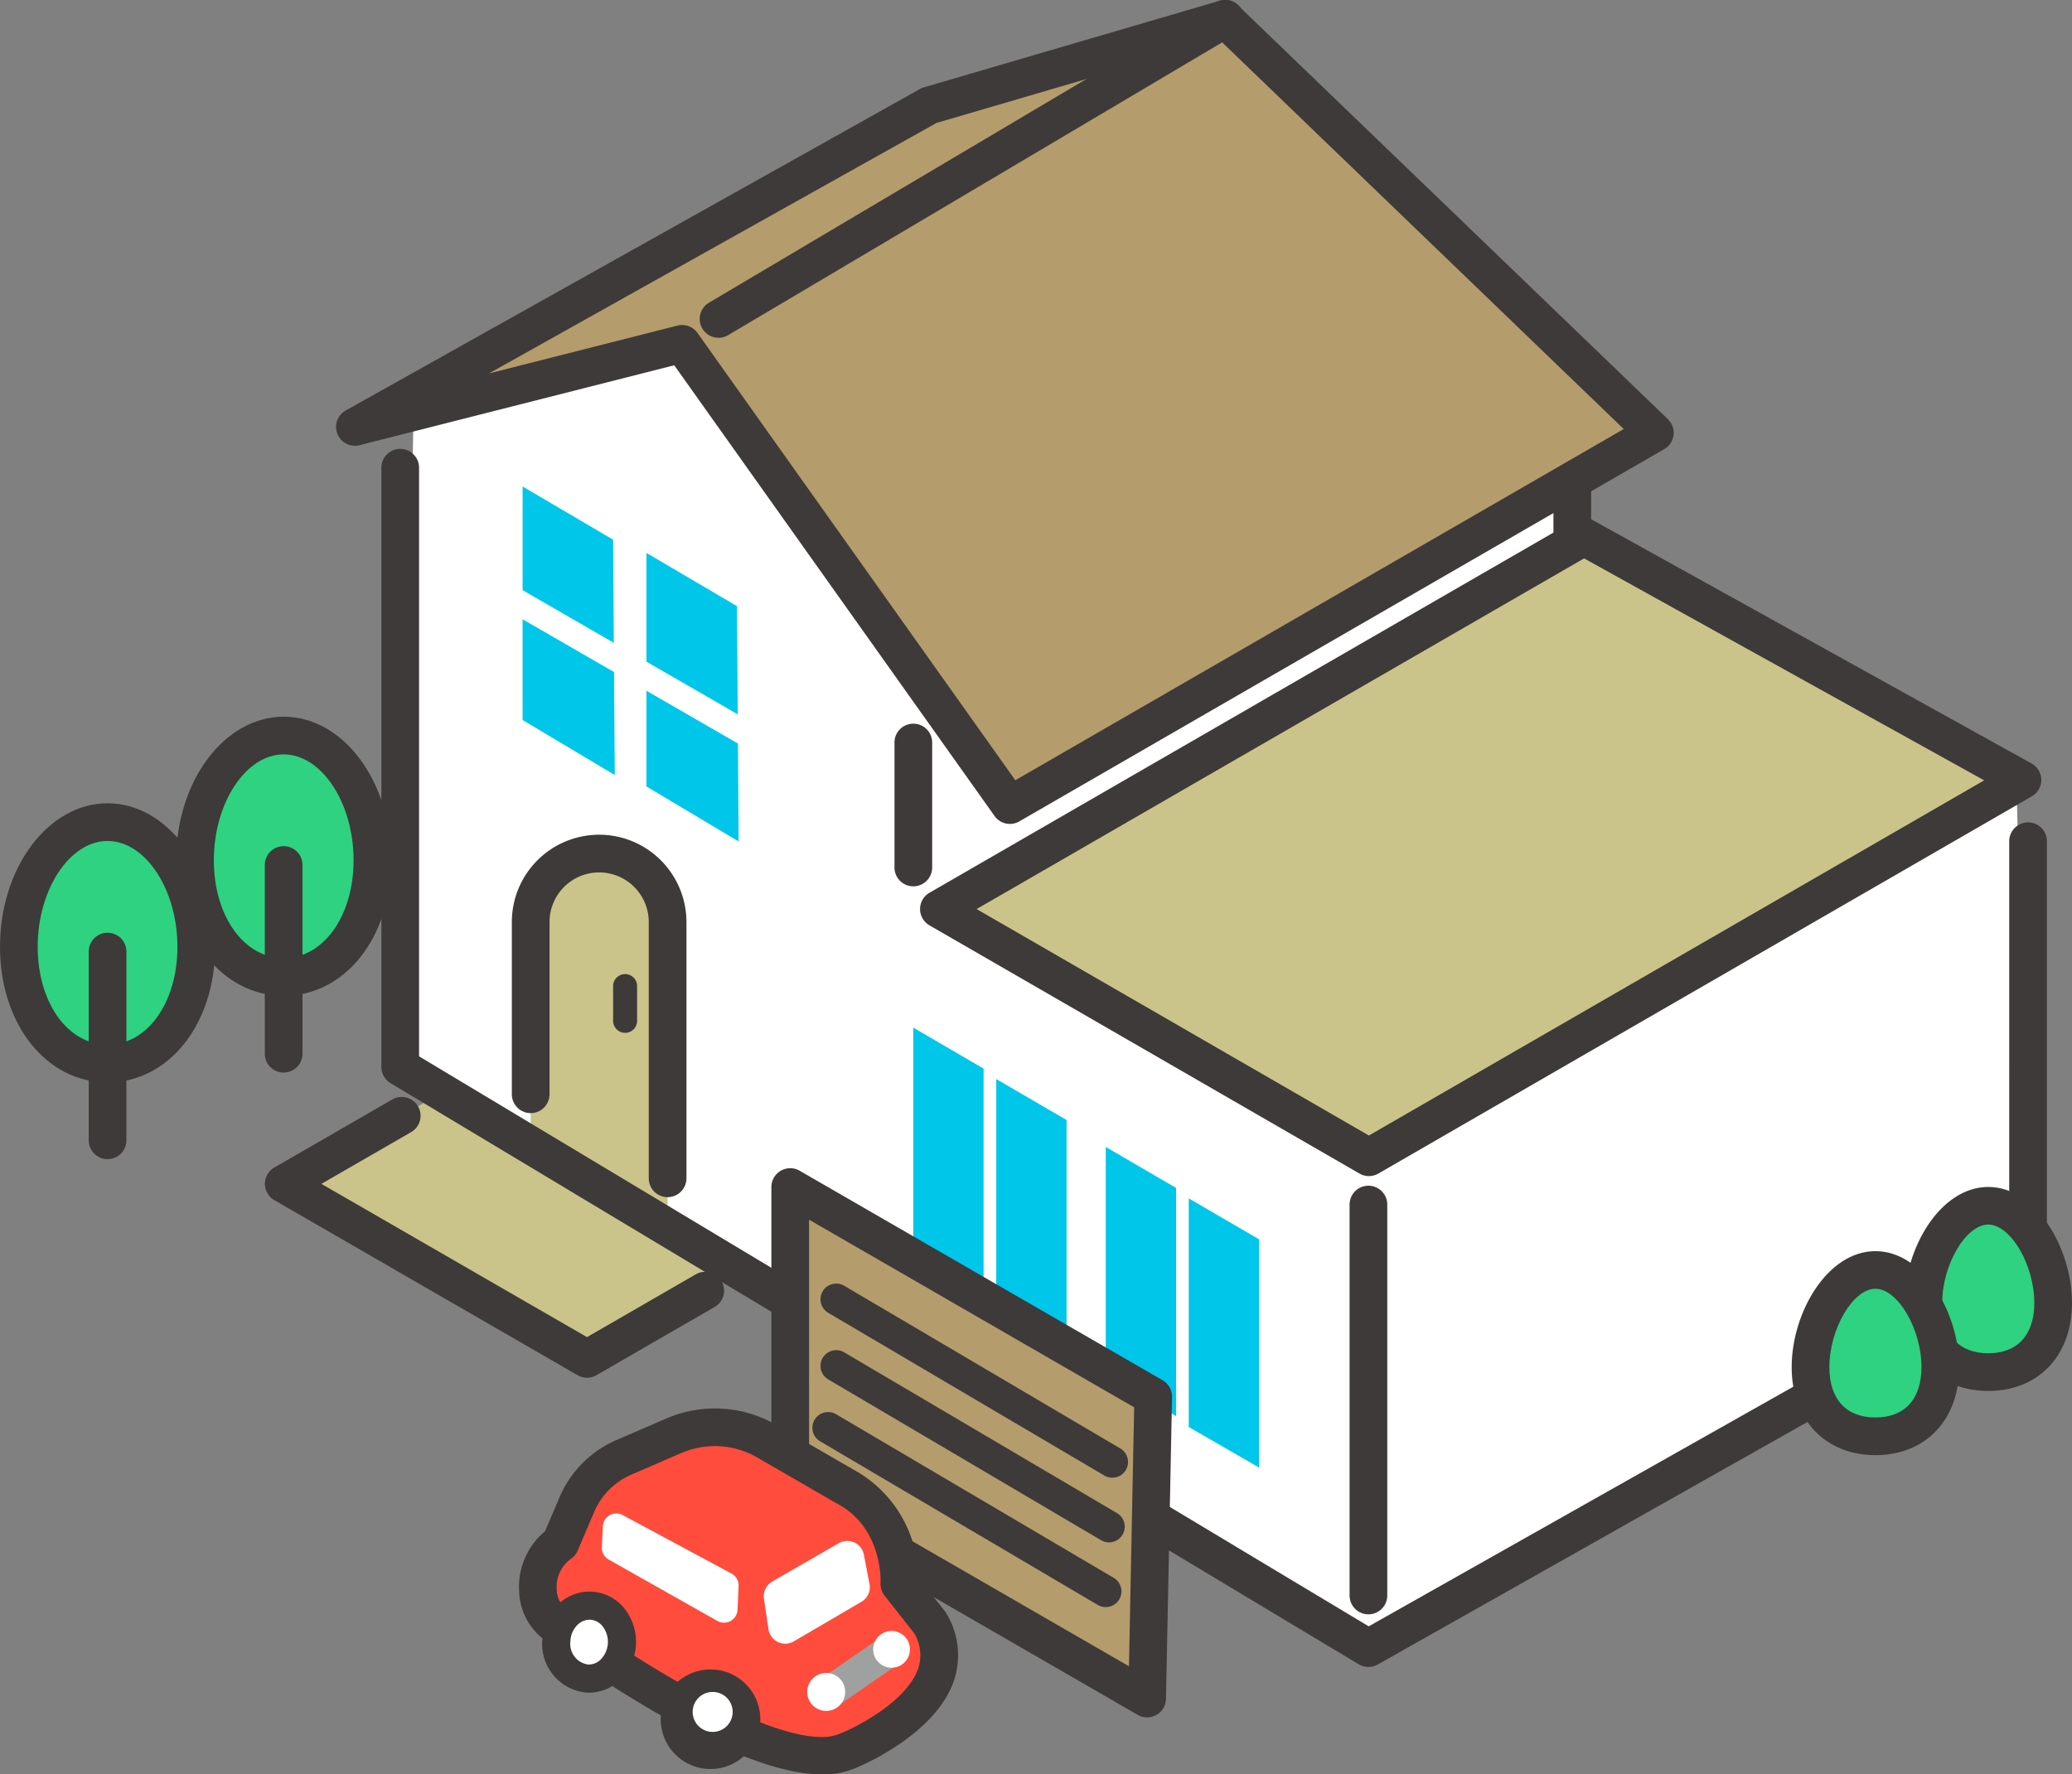 <svg xmlns="http://www.w3.org/2000/svg" xmlns:xlink="http://www.w3.org/1999/xlink" width="155.448" height="133.155" viewBox="0 0 155.448 133.155"><rect x="0" y="0" width="155.448" height="133.155" fill="#808080" stroke="none"/><defs><clipPath id="a"><rect width="155.447" height="133.155" fill="none"/></clipPath></defs><path d="M73.221,36.071l-1,49.156,73.737,43.611,48.388-27.94-.877-37.207-32.9-18.257L158.31,35.186,131.659,8.826Z" transform="translate(-42.189 -5.156)" fill="#fff"/><g transform="translate(0 0)"><g clip-path="url(#a)"><path d="M95.752,174.837V159.178a5.136,5.136,0,1,1,10.272,0v21.336Z" transform="translate(-55.938 -89.987)" fill="#cac48a"/><path d="M104.037,177.834a1.414,1.414,0,0,1-1.414-1.414V157.187a3.732,3.732,0,0,0-1.857-3.221,3.722,3.722,0,0,0-5.587,3.221v12.926a1.414,1.414,0,0,1-2.828,0V157.187a6.55,6.55,0,0,1,9.832-5.669,6.568,6.568,0,0,1,3.268,5.669V176.42a1.414,1.414,0,0,1-1.414,1.414" transform="translate(-53.951 -87.996)" fill="#3e3a39"/><path d="M111.529,180.217a.9.9,0,0,1-.9-.9v-2.608a.9.9,0,1,1,1.8,0v2.608a.9.9,0,0,1-.9.9" transform="translate(-64.631 -102.71)" fill="#3e3a39"/><path d="M51.191,204.425l11.377-6.569,22.753,13.138-11.377,6.569Z" transform="translate(-29.906 -115.587)" fill="#cac48a"/><path d="M71.958,219.048a1.412,1.412,0,0,1-.707-.19L48.5,205.721a1.414,1.414,0,0,1,0-2.449l8.84-5.1a1.414,1.414,0,1,1,1.414,2.449L52.033,204.5,71.958,216l8.153-4.707a1.414,1.414,0,1,1,1.414,2.449l-8.859,5.115a1.412,1.412,0,0,1-.707.19" transform="translate(-27.919 -115.659)" fill="#3e3a39"/><path d="M48.5,142.1c0,5.168-2.98,8.761-6.657,8.761s-6.657-3.593-6.657-8.761,2.98-9.357,6.657-9.357S48.5,136.936,48.5,142.1" transform="translate(-20.553 -77.551)" fill="#2ed280"/><path d="M39.852,150.292c-4.6,0-8.07-4.374-8.07-10.174,0-5.939,3.62-10.771,8.07-10.771s8.07,4.832,8.07,10.771c0,5.8-3.469,10.174-8.07,10.174m0-18.117c-2.842,0-5.242,3.637-5.242,7.943,0,4.188,2.254,7.346,5.242,7.346s5.242-3.158,5.242-7.346c0-4.306-2.4-7.943-5.242-7.943" transform="translate(-18.567 -75.564)" fill="#3e3a39"/><path d="M49.2,169.753a1.413,1.413,0,0,1-1.414-1.413V154.217a1.414,1.414,0,1,1,2.827,0V168.34a1.413,1.413,0,0,1-1.414,1.413" transform="translate(-27.919 -89.267)" fill="#3e3a39"/><path d="M16.713,157.733c0,5.168-2.98,8.76-6.657,8.76S3.4,162.9,3.4,157.733s2.98-9.357,6.657-9.357,6.657,4.189,6.657,9.357" transform="translate(-1.986 -86.681)" fill="#2ed280"/><path d="M8.07,165.92c-4.6,0-8.07-4.374-8.07-10.174,0-5.939,3.62-10.771,8.07-10.771s8.07,4.832,8.07,10.771c0,5.8-3.469,10.174-8.07,10.174m0-18.117c-2.842,0-5.242,3.637-5.242,7.943,0,4.188,2.254,7.346,5.242,7.346s5.242-3.158,5.242-7.346c0-4.306-2.4-7.943-5.242-7.943" transform="translate(0 -84.694)" fill="#3e3a39"/><path d="M17.423,185.382a1.414,1.414,0,0,1-1.414-1.414V169.845a1.414,1.414,0,1,1,2.827,0v14.123a1.414,1.414,0,0,1-1.414,1.414" transform="translate(-9.352 -98.397)" fill="#3e3a39"/><path d="M64.007,34.023l24.561-6.235L113.157,62.4l48.388-27.94L129.286,3.4,107.1,9.9Z" transform="translate(-37.393 -1.987)" fill="#b49c6c"/><path d="M111.171,61.829a1.412,1.412,0,0,1-1.154-.6L85.99,27.411l-23.622,6a1.414,1.414,0,0,1-1.039-2.6L104.424,6.679a1.416,1.416,0,0,1,.293-.123L126.9.058A1.413,1.413,0,0,1,128.281.4L160.54,31.458a1.414,1.414,0,0,1-.274,2.243L111.877,61.64a1.41,1.41,0,0,1-.706.19M86.581,24.388a1.414,1.414,0,0,1,1.153.6l23.844,33.564,45.647-26.356L126.91,3,105.665,9.225l-33.581,18.8,14.149-3.592a1.4,1.4,0,0,1,.348-.044" transform="translate(-35.406 0)" fill="#3e3a39"/><path d="M127.663,25.348a1.414,1.414,0,0,1-.723-2.63L164.926.2a1.414,1.414,0,1,1,1.442,2.432L128.383,25.15a1.406,1.406,0,0,1-.72.2" transform="translate(-73.754 0)" fill="#3e3a39"/><path d="M162.8,142.868a1.414,1.414,0,0,1-1.414-1.414v-9.341a1.414,1.414,0,1,1,2.827,0v9.341a1.414,1.414,0,0,1-1.414,1.414" transform="translate(-94.279 -76.355)" fill="#3e3a39"/><path d="M169.41,124.808l32.259,18.626L250.7,115.125,217.8,96.868Z" transform="translate(-98.969 -56.59)" fill="#cac48a"/><path d="M199.683,142.862a1.411,1.411,0,0,1-.707-.19l-32.259-18.626a1.414,1.414,0,0,1,0-2.449l48.388-27.939a1.413,1.413,0,0,1,1.393-.012L249.4,111.9a1.414,1.414,0,0,1,.021,2.461L200.39,142.672a1.412,1.412,0,0,1-.707.19m-29.431-20.04,29.431,16.994,46.159-26.652L215.826,96.507Z" transform="translate(-96.983 -54.604)" fill="#3e3a39"/><path d="M142.866,172.425a1.414,1.414,0,0,1-.728-.2L69.5,128.612a1.414,1.414,0,0,1-.686-1.212V82.43a1.414,1.414,0,0,1,2.828,0V126.6l71.245,42.775,48.053-27.129V110.458a1.414,1.414,0,1,1,2.828,0v32.613a1.414,1.414,0,0,1-.719,1.231l-49.489,27.94a1.415,1.415,0,0,1-.7.183" transform="translate(-40.202 -47.33)" fill="#3e3a39"/><path d="M244.921,246.107a1.414,1.414,0,0,1-1.414-1.414V215.319a1.414,1.414,0,0,1,2.827,0v29.374a1.414,1.414,0,0,1-1.414,1.414" transform="translate(-142.257 -124.963)" fill="#3e3a39"/><path d="M281.7,91a1.414,1.414,0,0,1-1.414-1.414V85.811a1.414,1.414,0,1,1,2.827,0v3.772A1.414,1.414,0,0,1,281.7,91" transform="translate(-163.742 -49.305)" fill="#3e3a39"/><path d="M94.293,119.323l6.916,4.128-.056-7.728-6.861-3.962Z" transform="translate(-55.086 -65.291)" fill="#00c6e9"/><path d="M101.083,91.791,94.293,87.8v7.781l6.845,3.952Z" transform="translate(-55.086 -51.292)" fill="#00c6e9"/><path d="M116.64,131.847l6.916,4.128-.053-7.348-6.864-3.963Z" transform="translate(-68.141 -72.829)" fill="#00c6e9"/><path d="M123.429,103.782l-6.789-3.993v8.16l6.848,3.954Z" transform="translate(-68.141 -58.296)" fill="#00c6e9"/><path d="M164.782,185.464V202.62l5.276,3.046V188.539Z" transform="translate(-96.266 -108.348)" fill="#00c6e9"/><path d="M179.757,194.744V211.9l5.276,3.046V197.819Z" transform="translate(-105.014 -113.769)" fill="#00c6e9"/><path d="M199.515,207v17.156l5.276,3.046V210.076Z" transform="translate(-116.557 -120.93)" fill="#00c6e9"/><path d="M214.489,216.281v17.156l5.276,3.046V219.356Z" transform="translate(-125.304 -126.351)" fill="#00c6e9"/><path d="M169.358,252.619l.454-22.659-27.231-15.723v22.921Z" transform="translate(-83.296 -125.158)" fill="#b49c6c"/><path d="M167.371,252.047a1.415,1.415,0,0,1-.707-.189L139.888,236.4a1.414,1.414,0,0,1-.707-1.225V212.251a1.414,1.414,0,0,1,2.121-1.225l27.231,15.723a1.414,1.414,0,0,1,.706,1.253l-.454,22.659a1.413,1.413,0,0,1-1.414,1.385m-25.363-17.691,24,13.856.389-19.431L142.009,214.7Z" transform="translate(-81.309 -123.171)" fill="#3e3a39"/><path d="M169.939,246.224a1.171,1.171,0,0,1-.6-.163l-20.712-12.21a1.178,1.178,0,1,1,1.2-2.03l20.712,12.21a1.178,1.178,0,0,1-.6,2.193" transform="translate(-86.491 -135.334)" fill="#3e3a39"/><path d="M169.692,258.1a1.169,1.169,0,0,1-.6-.163l-20.466-12.065a1.178,1.178,0,0,1,1.2-2.03l20.465,12.065a1.178,1.178,0,0,1-.6,2.193" transform="translate(-86.49 -142.358)" fill="#3e3a39"/><path d="M168.588,269.48a1.175,1.175,0,0,1-.6-.163l-20.826-12.278a1.178,1.178,0,1,1,1.2-2.03l20.826,12.278a1.178,1.178,0,0,1-.6,2.193" transform="translate(-85.634 -148.88)" fill="#3e3a39"/><path d="M347.031,224.9c0,3.448,2.18,5.191,4.869,5.191s4.869-1.743,4.869-5.191-2.18-7.294-4.869-7.294-4.869,3.847-4.869,7.294" transform="translate(-202.735 -127.126)" fill="#2ed280"/><path d="M349.914,229.52c-3.758,0-6.283-2.654-6.283-6.6,0-4.111,2.687-8.709,6.283-8.709s6.283,4.6,6.283,8.709c0,3.951-2.525,6.6-6.283,6.6m0-12.486c-1.679,0-3.455,3.023-3.455,5.881,0,2.4,1.259,3.777,3.455,3.777s3.455-1.377,3.455-3.777c0-2.858-1.776-5.881-3.455-5.881" transform="translate(-200.749 -125.139)" fill="#3e3a39"/><path d="M326.672,236.478c0,3.448,2.18,5.191,4.869,5.191s4.869-1.743,4.869-5.191-2.18-7.294-4.869-7.294-4.869,3.847-4.869,7.294" transform="translate(-190.842 -133.889)" fill="#2ed280"/><path d="M329.555,241.1c-3.758,0-6.283-2.654-6.283-6.6,0-4.111,2.687-8.709,6.283-8.709s6.283,4.6,6.283,8.709c0,3.951-2.525,6.6-6.283,6.6m0-12.486c-1.679,0-3.455,3.023-3.455,5.881,0,2.4,1.259,3.778,3.455,3.778s3.455-1.377,3.455-3.778c0-2.858-1.776-5.881-3.455-5.881" transform="translate(-188.855 -131.902)" fill="#3e3a39"/><path d="M98.745,266.285l1.233-2.893a6.761,6.761,0,0,1,3.533-3.554l3.751-1.623a7.743,7.743,0,0,1,6.953.4l5.885,3.405c4.371,2.269,4.078,7.316,4.078,7.316l2.3,2.923c3.266,5.793-6.08,9.559-6.08,9.559-5.706,2.7-21.787-9.28-21.787-9.28-2.015-1.133-2.186-4.644.13-6.257" transform="translate(-56.7 -150.477)" fill="#ff4c3c"/><path d="M116.387,281.651c-2.824,0-6.687-1.392-11.7-4.2a92.56,92.56,0,0,1-8.839-5.7,4.7,4.7,0,0,1-2.189-3.884,5.4,5.4,0,0,1,1.942-4.455l1.086-2.549a8.141,8.141,0,0,1,4.273-4.3l3.751-1.623a9.192,9.192,0,0,1,8.222.478l5.859,3.39a9.313,9.313,0,0,1,4.81,8.063l2,2.539a1.385,1.385,0,0,1,.121.181,6.031,6.031,0,0,1,.54,5.074c-1.384,3.947-6.728,6.245-7.284,6.476a6.137,6.137,0,0,1-2.6.514m-8.04-24.637a6.315,6.315,0,0,0-2.51.518l-3.751,1.623a5.326,5.326,0,0,0-2.794,2.81l-1.233,2.893a1.413,1.413,0,0,1-.492.606,2.575,2.575,0,0,0-1.08,2.261,1.912,1.912,0,0,0,.835,1.6,1.289,1.289,0,0,1,.151.1c5.284,3.933,14.371,9.415,18.864,9.416a3.449,3.449,0,0,0,1.474-.28l.076-.034c1.306-.53,4.882-2.429,5.713-4.808a3.168,3.168,0,0,0-.286-2.655l-2.232-2.832a1.414,1.414,0,0,1-.3-.957c.008-.163.16-4.173-3.318-5.979l-.057-.031-5.885-3.405a6.337,6.337,0,0,0-3.173-.848M96.758,264.3h0Z" transform="translate(-54.713 -148.497)" fill="#3e3a39"/><path d="M105.3,292.628a2.477,2.477,0,1,1-2.331-2.852,2.611,2.611,0,0,1,2.331,2.852" transform="translate(-58.638 -169.286)" fill="#fff"/><path d="M101.333,294.822c-.053,0-.106,0-.159,0a3.668,3.668,0,0,1-3.336-3.956,3.934,3.934,0,0,1,1.116-2.592,3.349,3.349,0,0,1,5.048.239,4.014,4.014,0,0,1-.25,5.279,3.38,3.38,0,0,1-2.419,1.034m.044-5.475a1.3,1.3,0,0,0-.922.408,1.826,1.826,0,0,0-.508,1.207,1.565,1.565,0,0,0,1.326,1.747,1.3,1.3,0,0,0,.977-.407,1.9,1.9,0,0,0,.116-2.457,1.289,1.289,0,0,0-.934-.5h-.056" transform="translate(-57.154 -167.802)" fill="#3e3a39"/><path d="M127.4,305.692a2.617,2.617,0,1,1-2.462-3.012,2.759,2.759,0,0,1,2.462,3.012" transform="translate(-71.387 -176.824)" fill="#fff"/><path d="M123.208,308.009c-.055,0-.11,0-.165,0a3.736,3.736,0,1,1,.165,0m.049-5.783a1.5,1.5,0,1,0,.059,0h-.059m2.575,1.9h0Z" transform="translate(-69.82 -175.258)" fill="#3e3a39"/><path d="M138.429,281.152l5-2.884a1.27,1.27,0,0,1,1.881.859l.423,2.2a1.269,1.269,0,0,1-.6,1.336l-5.078,2.973a1.269,1.269,0,0,1-1.9-.909l-.341-2.29a1.27,1.27,0,0,1,.621-1.286" transform="translate(-80.5 -162.464)" fill="#fff"/><path d="M110.157,273.268l8.166,4.39a1.01,1.01,0,0,1,.531.938l-.084,1.786a1.011,1.011,0,0,1-1.507.832l-8.156-4.607a1.01,1.01,0,0,1-.513-.928l.074-1.569a1.011,1.011,0,0,1,1.489-.843" transform="translate(-63.44 -159.572)" fill="#fff"/><path d="M147.733,300.476a1.2,1.2,0,0,1-.683-2.187L151.81,295a1.2,1.2,0,0,1,1.364,1.974l-4.76,3.289a1.194,1.194,0,0,1-.681.213" transform="translate(-85.604 -172.214)" fill="#9fa0a0"/><path d="M148.5,303.424a1.424,1.424,0,1,1-1.356-1.49,1.424,1.424,0,0,1,1.356,1.49" transform="translate(-85.093 -176.389)" fill="#fff"/><path d="M160.306,295.8a1.379,1.379,0,1,1-1.312-1.443,1.379,1.379,0,0,1,1.312,1.443" transform="translate(-92.04 -171.963)" fill="#fff"/></g></g></svg>